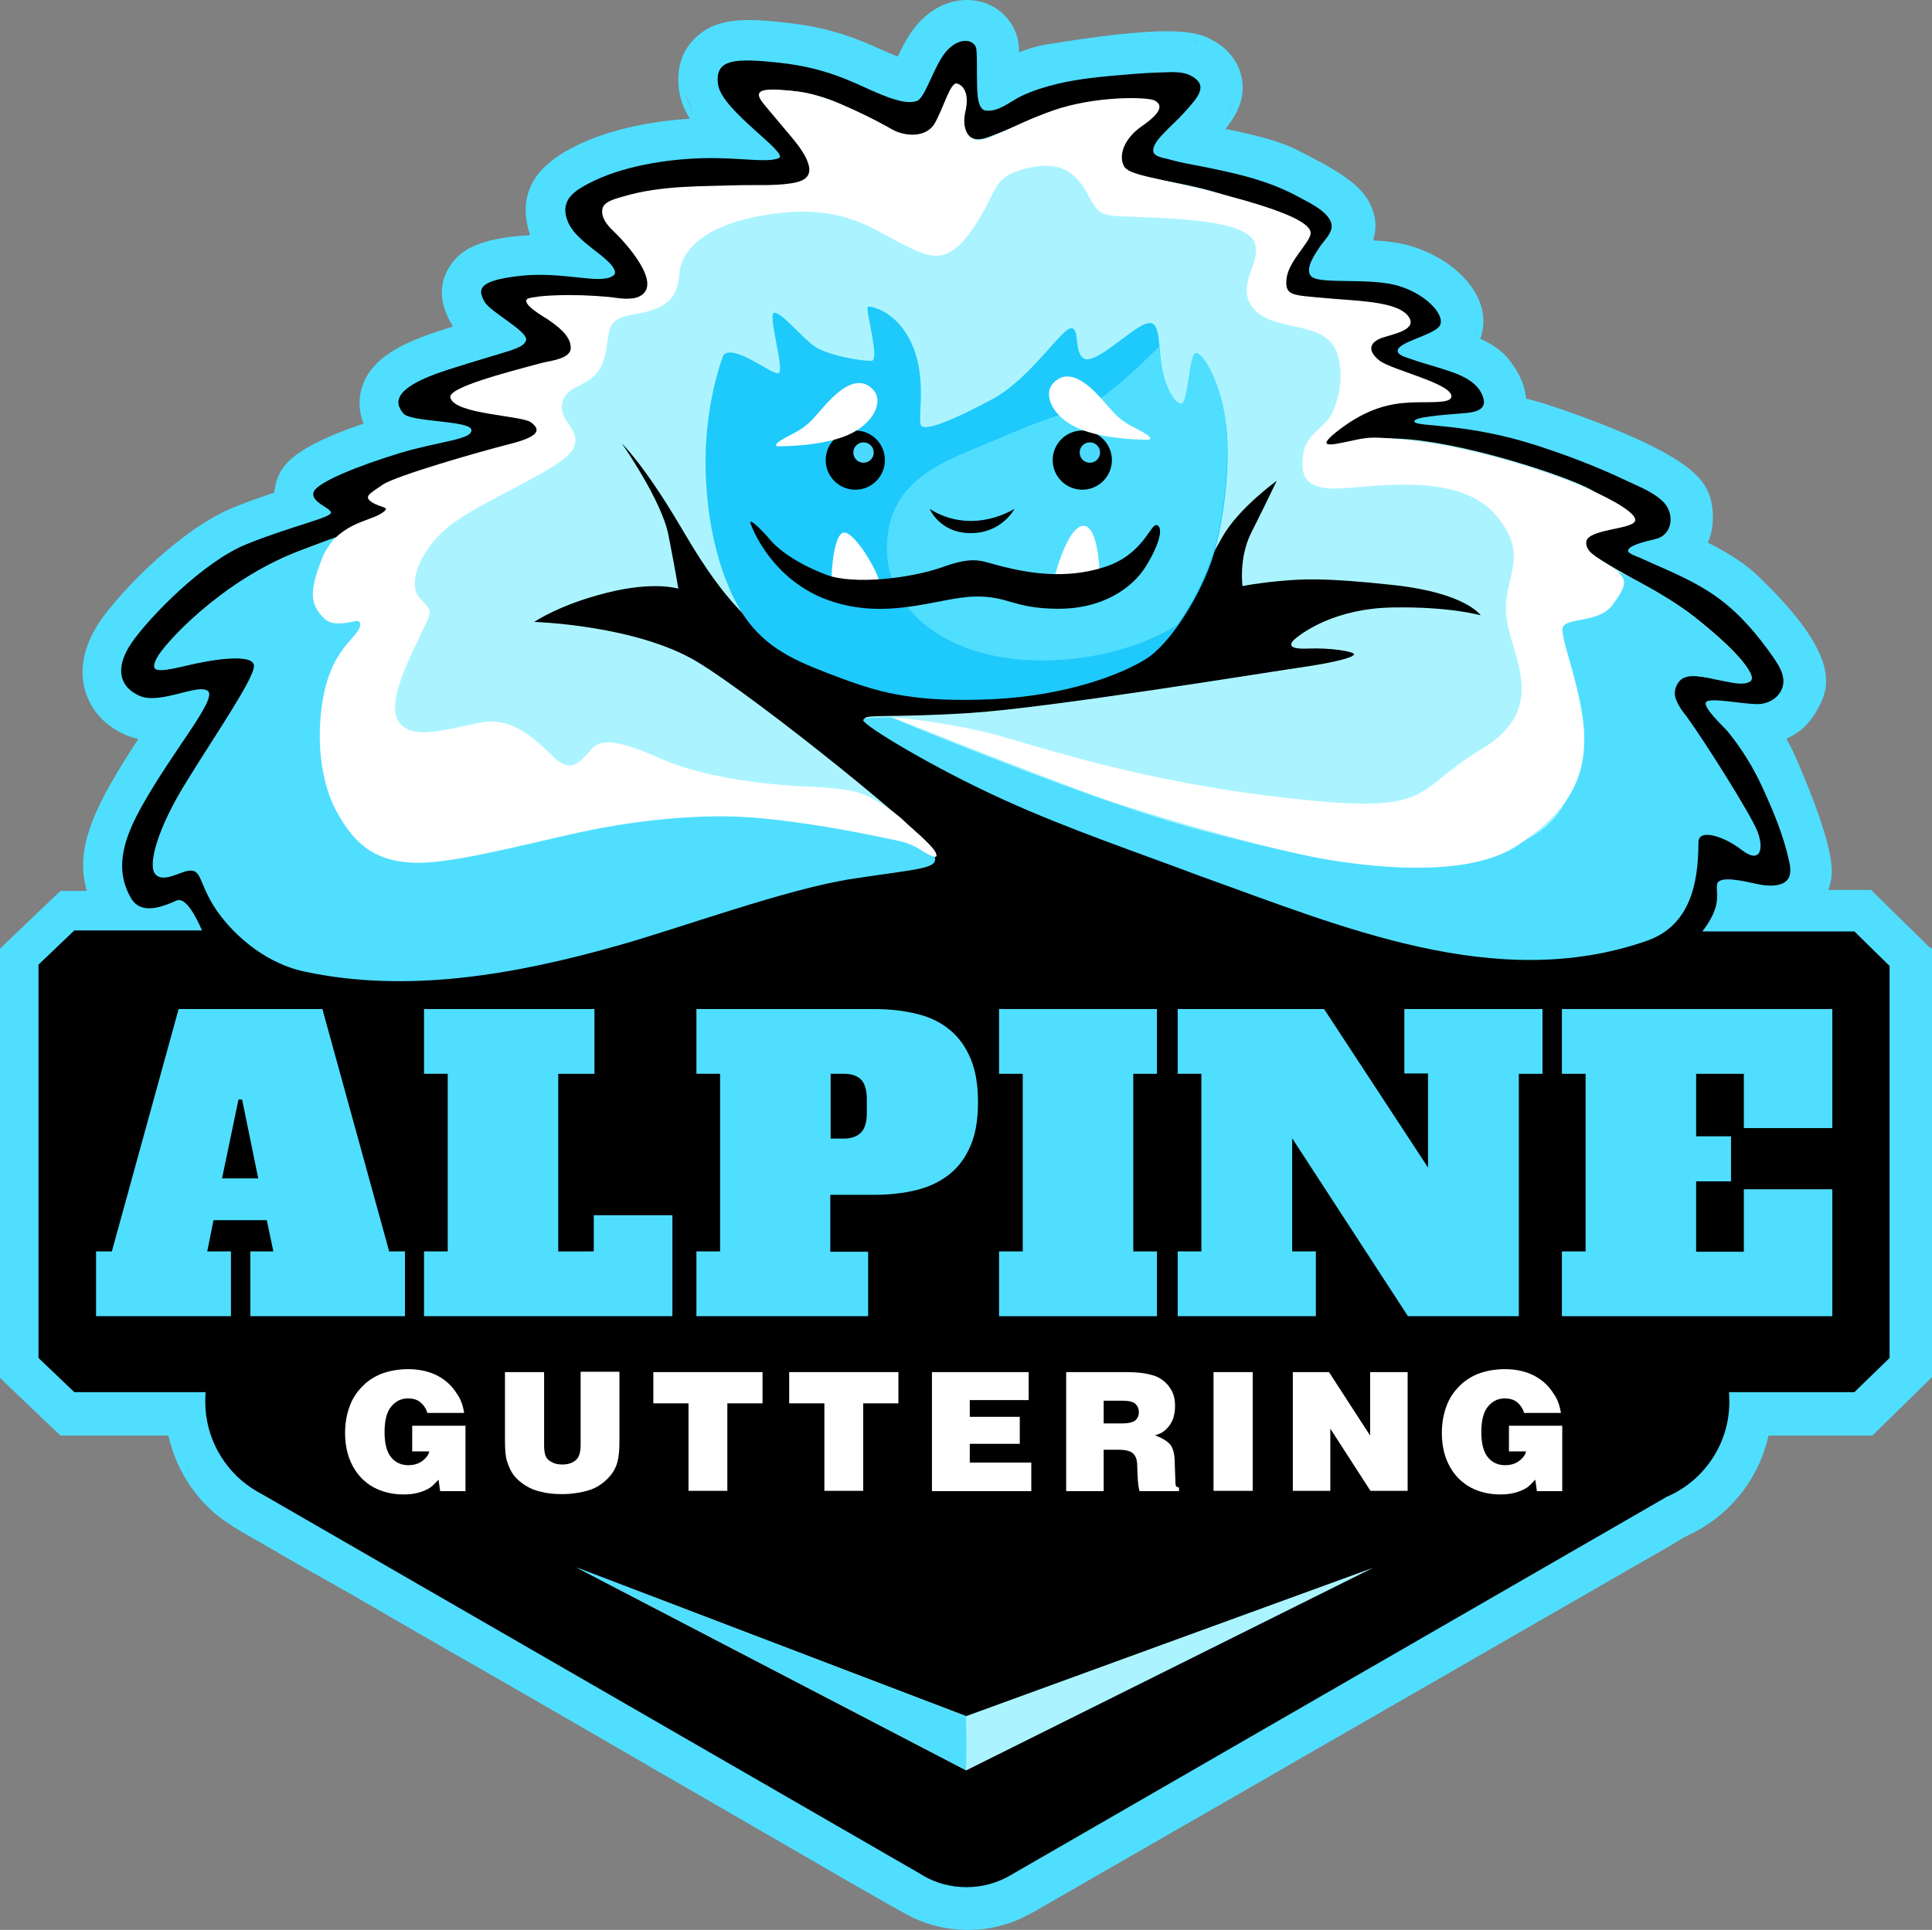 <?xml version="1.0" encoding="UTF-8"?> <svg xmlns="http://www.w3.org/2000/svg" xmlns:xlink="http://www.w3.org/1999/xlink" version="1.1" id="Layer_2" x="0px" y="0px" style="enable-background:new 0 0 787.6 787.6;" xml:space="preserve" viewBox="100.5 100.4 587.3 586.8"><rect x="100.5" y="100.4" width="587.3" height="586.8" fill="#808080" stroke="none"/> <style type="text/css"> .st0{fill:#50DEFF;} .st1{fill:#ABF4FF;} .st2{fill:#1EC9FC;} .st3{fill:none;} .st4{fill:#FFFFFF;} .st5{fill:#4BD9FE;} </style> <g> <path class="st0" d="M686.8,388.2l-0.9-0.9l-15.1-14.8l-0.9-0.9l-0.6-0.6h-0.8h-1.2h-11c0.5-1.5,0.9-3,1-4.7 c0.4-6.1-3.3-18.1-11-35.8c-0.8-1.8-1.7-3.6-2.8-5.5c5.9-2.5,8.7-7,10.7-11.3c2.9-6.3,3.4-16.3-19-37.9c-3.7-3.6-8.6-6.9-15.5-10.4 c1.6-3.8,1.9-8.2,1-12.5c-1.4-6.6-6.7-11.3-19.5-17.6c-8.1-3.9-18.6-8-29.5-11.6c-2.4-0.8-4.8-1.5-7.3-2.1 c-0.4-5.4-3.5-9.6-4.9-11.5c-2-2.7-4.9-4.8-9-6.7c1-2.8,1.2-5.9,0.5-9c-1.9-7.9-9.9-15.3-20.4-18.8c-4.1-1.4-8.5-1.9-12.7-2.1 c0.9-2.7,1-5.7,0.1-8.5c-2.1-7.4-8.9-11.8-23.2-19c-5.7-2.9-13.5-4.7-21.8-6.4c3-3.7,6.2-8.8,5-15.4c-0.7-3.5-2.8-8.4-9.3-11.8 c-2.3-1.2-5.4-2.5-13.5-2.5c-8.3,0-20.5,1.4-36.4,4c-2.7,0.4-5.4,1.2-8.5,2.4c0-0.9-0.1-1.6-0.1-2.2c-0.7-5.9-4.6-10.8-10.3-12.8 c-1.8-0.6-3.6-0.9-5.5-0.9c-5,0-10,2.2-14,6.3c-3.2,3.2-5.2,7.2-7,10.9c-0.6-0.3-1.3-0.5-2-0.8c-0.8-0.3-1.5-0.7-2.3-1l-0.2-0.1 c-6.9-3.1-15.4-6.9-29.5-8.4c-4.3-0.5-7.9-0.8-11.2-0.8c-5.2,0-11.9,0.7-16.8,5.9c-3.9,4-5.4,9.5-4.4,15.9c0.4,2.7,1.5,5.4,3.2,8.2 c-9.4,0.6-24,2.6-36.1,9c-11.6,6.1-15.8,14.3-12.9,24.9c0,0.2,0.1,0.4,0.2,0.6c0.1,0.3,0.1,0.6,0.2,0.9c-1.4,0.1-2.7,0.2-4,0.3 c-10,1.1-17.4,3.3-21.1,10.4c-2.5,4.8-2.2,10.1,0.9,15.7c0.3,0.5,0.5,0.9,0.8,1.4c-1.6,0.5-3.1,1-4.7,1.5 c-13.8,4.5-20.7,9.6-23,17.1c-1.1,3.6-0.9,7.3,0.5,10.9c-21.7,7.4-25,12.8-26.5,17.7c-0.3,1.1-0.5,2.2-0.6,3.3 c-3.4,1.1-7.7,2.6-12.2,4.4c-16.4,6.6-34.5,25.7-40.6,34.4c-6.3,9.2-6.1,16.7-4.7,21.4c1.7,6,6.1,10.8,12.4,13.5 c1.2,0.5,2.5,0.9,3.8,1.2c-2.9,4.3-6,9.2-8.9,14.4c-8.4,15-9.1,23.7-6.8,31.8h-6h-1.2h-0.8l-0.6,0.6l-0.9,0.8l-15.4,14.7l-0.9,0.9 l-0.6,0.6v0.9v1.3v126v1.3v0.9l0.6,0.6l0.9,0.9l15.4,14.7l0.9,0.8l0.6,0.6h0.8h1.2h30.8c1.9,8.4,6.1,16,12.3,22 c3.9,3.8,8.6,6.5,13.2,9.1c0.7,0.4,1.4,0.8,2.1,1.2l5.7,3.3l5.7,3.3L207,585l14.5,8.4l6.2,3.6l11.7,6.7l11.7,6.7l12.3,7.1l12.3,7.1 l24.5,14.2l11.6,6.7l11.6,6.7l10.2,5.9l10.2,5.9l8.1,4.7l8.1,4.7l4.4,2.5l6.3,3.6c0.4,0.2,0.8,0.5,1.3,0.7c0.8,0.5,1.7,0.9,2.5,1.4 c0.3,0.2,0.7,0.4,1.1,0.6c5.8,3.3,12.4,5,19.1,5c3,0,6-0.3,8.9-1c1.5-0.4,3-0.8,4.4-1.3c3.3-1.2,6.1-2.8,9.1-4.5l0.5-0.3l12.3-7.1 l17.4-10l10.6-6.1l10.6-6.1l19.5-11.2l4.1-2.4l24.7-14.2l24.5-14.1l22.9-13.2l20-11.5l15.8-9.1l7.5-4.3l2.7-1.6 c0.4-0.2,0.8-0.5,1.1-0.7c0.7-0.4,1.4-0.8,2-1.1c12.6-5.7,21.8-17,24.8-30.5h29.6h1.2h0.8l0.6-0.6l0.9-0.9l15.1-14.8l0.9-0.9 l0.6-0.6v-0.8v-1.3V390.9v-1.3v-0.8L686.8,388.2z M655,368.2c-0.2,1.2-0.6,2.4-1.1,3.4C654.4,370.5,654.8,369.4,655,368.2z M652.5,312.6c-0.1,0.2-0.2,0.4-0.2,0.5c-1.2,2.6-2.7,5.2-4.9,7.3c-1.8,1.6-4,2.9-7,3.8c0.4,0.6,0.8,1.3,1.2,1.9 c-0.4-0.6-0.8-1.2-1.2-1.9c3-0.8,5.2-2.2,7-3.8c2.3-2.1,3.7-4.7,4.9-7.3C652.3,313,652.4,312.8,652.5,312.6 c0.4-0.9,0.7-1.9,0.9-3.1C653.2,310.6,652.9,311.7,652.5,312.6z M653.4,308.8c0-0.5,0.1-1,0-1.5 C653.5,307.8,653.5,308.3,653.4,308.8z M620.6,268.4c-1.2-0.6-2.4-1.3-3.6-1.9C618.2,267.1,619.4,267.8,620.6,268.4z M618.9,260.4 c0.1-0.5,0.1-1.1,0.1-1.7C619,259.2,619,259.8,618.9,260.4z M563.2,223.6c-0.3-0.1-0.6-0.2-0.9-0.3c0.1-2.3-0.4-4.4-1.2-6.3 c0.8,1.8,1.3,4,1.2,6.3C562.6,223.4,562.9,223.5,563.2,223.6z M560.9,216.6c-0.3-0.7-0.7-1.4-1-2 C560.2,215.2,560.6,215.9,560.9,216.6z M559.5,213.9c-0.4-0.7-0.8-1.3-1.2-1.8C558.6,212.7,559.1,213.3,559.5,213.9z M555.2,208.8 c-0.4-0.4-0.9-0.7-1.4-1C554.3,208.1,554.8,208.5,555.2,208.8z M548.2,203.5c-0.2,0.4-0.3,0.7-0.5,1.1l0,0 C547.9,204.2,548.1,203.9,548.2,203.5c0.6-1.5,1-3.1,1.1-4.7C549.2,200.4,548.9,202,548.2,203.5z M514.8,175.5 C514.8,175.5,514.8,175.5,514.8,175.5L514.8,175.5C514.8,175.5,514.8,175.5,514.8,175.5c0.7-1.1,1.1-2.3,1.4-3.5 C516,173.2,515.5,174.4,514.8,175.5z M516.6,169.5c0-1.3-0.1-2.5-0.5-3.8c-0.2-0.7-0.5-1.4-0.8-2c0.3,0.7,0.6,1.3,0.8,2 C516.4,166.9,516.6,168.2,516.6,169.5z M514.2,161.7c-0.3-0.4-0.6-0.8-0.9-1.2C513.6,160.9,513.9,161.3,514.2,161.7z M508,155.8 c-1-0.7-2.1-1.4-3.3-2.1C505.9,154.5,507,155.2,508,155.8z M476,124.7c0.3,1.8,0.3,3.4,0,5c-0.5,2.7-1.8,5.1-3.3,7.1 c-1,1.5-2.2,2.8-3.2,4l-0.3,0.3h0l0.3-0.3c1-1.2,2.2-2.5,3.2-4c1.5-2.1,2.7-4.4,3.3-7.1C476.3,128.1,476.4,126.5,476,124.7 c-0.5-2.7-2-6.3-6.3-9.2C474,118.4,475.5,122,476,124.7z M464.9,113.1c0.4,0.1,0.8,0.2,1.1,0.4 C465.6,113.3,465.3,113.2,464.9,113.1c-0.4-0.1-0.8-0.2-1.3-0.3C464,112.8,464.5,112.9,464.9,113.1z M461.9,112.4 c-0.6-0.1-1.2-0.2-1.9-0.2c-0.4,0-0.7-0.1-1.1-0.1c0.4,0,0.8,0.1,1.1,0.1C460.7,112.3,461.4,112.3,461.9,112.4z M408.2,117.7 c0-1.2,0-2.1-0.1-2.9C408.2,115.6,408.2,116.5,408.2,117.7z M407.7,112.3c-0.1-0.5-0.3-1.1-0.5-1.6 C407.4,111.2,407.5,111.8,407.7,112.3z M406.6,109.6c-0.2-0.3-0.4-0.7-0.6-1C406.2,108.9,406.4,109.3,406.6,109.6z M405,107.2 c-0.3-0.4-0.6-0.7-1-1C404.3,106.5,404.7,106.9,405,107.2z M373.5,119.9c0.3,0.1,0.5,0.2,0.8,0.3l0,0 C374,120.1,373.7,120,373.5,119.9c-0.8-0.3-1.8-0.7-3-1.2c-0.2-0.1-0.5-0.2-0.7-0.3c0.2,0.1,0.5,0.2,0.7,0.3 C371.6,119.2,372.6,119.6,373.5,119.9z M308.8,127.9c-0.1-0.7-0.2-1.4-0.2-2.1C308.6,126.5,308.6,127.2,308.8,127.9 c0.4,2.4,1.3,4.6,2.5,6.7c0.7,1.3,1.6,2.5,2.5,3.6c-0.9-1.1-1.8-2.3-2.5-3.6C310,132.6,309.1,130.3,308.8,127.9z M263.1,170.5 c0-0.1,0-0.2-0.1-0.3C263.1,170.3,263.1,170.4,263.1,170.5z M263.8,173c0.1,0.3,0.2,0.5,0.3,0.8l0,0 C264,173.5,263.9,173.3,263.8,173z M236.5,189.2c0,1.1,0.1,2.3,0.4,3.5C236.7,191.5,236.5,190.4,236.5,189.2z M211.5,223.1 c0,2.4,0.7,4.8,2,7.1l0,0C212.2,228,211.5,225.6,211.5,223.1z M127.3,305c0,1.5,0.2,2.8,0.5,3.9C127.5,307.7,127.3,306.4,127.3,305 z M129.6,313.6c-0.3-0.6-0.6-1.2-0.9-1.9C129,312.4,129.3,313,129.6,313.6c0.5,0.9,1.1,1.8,1.8,2.6 C130.7,315.3,130.1,314.5,129.6,313.6z M139.3,321.9c-2.9-1.2-5.3-2.9-7.2-5C134,319,136.4,320.7,139.3,321.9c1,0.4,2,0.8,3.1,1 C141.3,322.7,140.3,322.4,139.3,321.9z M118.5,533.7L103.1,519l-0.9-0.9l0.9,0.9L118.5,533.7l0.9,0.8L118.5,533.7z M159.9,551 c-0.6-0.9-1.2-1.8-1.7-2.7c-0.5-0.9-1.1-1.9-1.5-2.9c0.5,1,1,1.9,1.5,2.9C158.7,549.2,159.2,550.1,159.9,551c0.9,1.3,1.9,2.6,3,3.8 C161.8,553.6,160.8,552.3,159.9,551z M180,567.1c-0.6-0.4-1.3-0.7-1.9-1.1c-1.3-0.7-2.6-1.5-3.9-2.2c1.3,0.8,2.6,1.5,3.9,2.2 C178.7,566.4,179.4,566.8,180,567.1c3.8,2.2,7.6,4.4,11.3,6.5C187.6,571.5,183.8,569.3,180,567.1z M376.3,680.4 c-0.4-0.2-0.7-0.4-1-0.6c-1.2-0.7-2.5-1.5-3.8-2.2c1.3,0.7,2.5,1.4,3.8,2.2C375.6,680,375.9,680.2,376.3,680.4 c2.8,1.5,5.7,2.7,8.7,3.5c1.4,0.4,2.8,0.6,4.3,0.8c-1.4-0.2-2.9-0.5-4.3-0.8C382,683.1,379,681.9,376.3,680.4z M608.7,567.2 c-3.4,2-6.8,3.9-10.2,5.9c-5.3,3-10.5,6.1-15.8,9.1c-6.7,3.8-13.3,7.7-20,11.5c-7.6,4.4-15.3,8.8-22.9,13.2 c-8.2,4.7-16.3,9.4-24.5,14.1c-8.2,4.7-16.5,9.5-24.7,14.2c-7.9,4.5-15.7,9.1-23.6,13.6c-7,4.1-14.1,8.1-21.1,12.2 c-5.8,3.3-11.6,6.7-17.4,10c-4.1,2.4-8.2,4.7-12.3,7.1c-0.8,0.4-1.5,0.9-2.3,1.3c-2.3,1.3-4.5,2.5-7,3.4c-1.4,0.5-2.8,0.9-4.2,1.2 c-2.8,0.6-5.6,1-8.4,1l0,0c2.8,0,5.7-0.3,8.4-1c1.4-0.3,2.8-0.7,4.2-1.2c2.5-0.9,4.8-2.1,7-3.4c0.8-0.4,1.5-0.9,2.3-1.3 c4.1-2.4,8.2-4.7,12.3-7.1c5.8-3.3,11.6-6.7,17.4-10c7-4.1,14.1-8.1,21.1-12.2c7.9-4.5,15.7-9.1,23.6-13.6 c8.2-4.7,16.5-9.5,24.7-14.2c8.2-4.7,16.3-9.4,24.5-14.1c7.6-4.4,15.3-8.8,22.9-13.2c6.7-3.8,13.3-7.7,20-11.5 c5.3-3,10.5-6.1,15.8-9.1C601.9,571.1,605.3,569.2,608.7,567.2c0.4-0.2,0.8-0.5,1.1-0.7C609.4,566.7,609.1,567,608.7,567.2z M684.5,518.9l-15.1,14.8L684.5,518.9l0.9-0.9L684.5,518.9z"></path> <path d="M664.2,383.6H618c0.2-0.3,0.4-0.6,0.6-0.8c5.6-7.7,3.3-11,3.9-13.6c0.6-2.7,8-0.9,12.2,0c4.2,0.9,9.7,0.9,10-3.6 c0.1-1.2-0.1-2.5-0.4-3.6c-1.7-7.8-4.8-15.1-8.1-22.3c-2.8-6.1-6.3-11.7-10.5-16.9c-0.9-1.1-8-7.6-6.5-9c1.5-1.5,13.3,1.2,16.9,0.6 c2.3-0.4,4.4-1.6,5.6-3.6c2.3-3.9-0.1-7.6-2.4-10.9c-4.4-6.3-9.8-12.7-16-17.3c-4.9-3.7-10.6-6.5-16.2-9c-2.7-1.2-5.5-2.4-8.3-3.7 c-0.5-0.2-3.4-1.2-3.4-2c0-1.5,4.4-2.7,8.3-3.6c5.3-1.2,5.9-7.6,2.6-11.1c-3.1-3.2-7.5-4.8-11.5-6.7c-8.8-4.2-18-7.7-27.3-10.7 c-21-6.8-36.1-5.6-37-7.1c-0.9-1.5,8.3-2.1,15.4-2.7c2.5-0.2,6.4-0.8,5.6-4.2c-1.4-6-8.6-8-13.7-9.6c-2.8-0.9-5.6-1.6-8.3-2.6 c-1-0.4-3.8-1-4.1-2.3c-0.6-2.7,9.8-4.7,12.4-7.4c2.7-2.7-2.7-9.5-11.6-12.4c-8.9-3-25.2-0.3-27.3-3.3c-1.7-2.4,1.5-6.7,2.7-8.6 c1.1-1.7,2.8-3.2,3.5-5.2c1.6-4.7-6.7-8.4-9.8-10.1c-9.5-5.2-19.5-7.3-30-9.4c-3.2-0.6-6.5-1.2-9.6-2.1c-1.1-0.3-4-0.7-4.5-2 c-1.2-3,5.6-8,9.5-12.4c3.9-4.4,7.4-8,1.8-11c-2.5-1.3-5.6-1.1-8.4-1c-3.5,0.1-6.9,0.3-10.4,0.6c-7.2,0.6-14.7,1.2-21.8,2.9 c-3.7,0.9-7.3,2-10.7,3.6c-3.3,1.5-7.2,5.1-11.1,4.5c-2.9-0.4-2.5-7.2-2.6-9.3c-0.1-3.1,0.1-6.2-0.2-9.3c-0.3-2.7-4.4-4.1-8.6,0 c-4.1,4.1-6.8,14.8-9.5,15.7s-6.5,0-13.3-3c-6.8-3-14.5-7.1-28.3-8.6c-13.8-1.5-20-1.2-18.8,6.7c1.2,7.9,21.9,20.9,18.4,22.3 c-3.6,1.5-12.1-0.3-23.1,0c-11,0.3-24.6,2.4-34.7,7.7c-4,2.1-7.9,4.6-6.9,9.6c1,4.8,5,7.7,8.6,10.6c1.1,0.9,8.6,6.1,5.7,7.9 c-4.1,2.7-15.1-1.5-28.4,0c-13.3,1.5-12.4,4.4-10.7,7.7s13.6,9.2,12.7,11.9c-0.9,2.7-5.3,3-23.7,8.9c-18.4,5.9-15.7,10.7-13.6,13.3 c2.1,2.7,20.4,2.1,20.7,5c0.3,3-9.2,3.3-21.9,7.1c-12.7,3.9-25.2,8.9-26.1,11.9c-0.9,3,5.3,4.7,5.3,6.2c0,1.5-12.1,4.1-25.5,9.5 c-13.3,5.3-29.6,22.2-35,29.9c-5.3,7.7-3.9,13.6,2.4,16.3c6.2,2.7,17.8-3.9,20.7-1.5s-10.4,17.8-19.9,34.7 c-5,8.9-9.1,18.8-3.4,28.4c0.3,0.5,0.7,1,1.1,1.4c3.4,3.2,9.1,0.8,12.7-0.8c2.7-1.1,5.8,4.7,7.7,9.1h-38.8l-10.9,10.4v119.6 l10.9,10.4H163c-0.1,1-0.1,1.9-0.1,2.9c0,10.9,5.6,20.6,14,26.2l0,0c1.1,0.7,2.2,1.4,3.4,2l200.2,115.5c0.3,0.2,0.5,0.3,0.8,0.5 c3.8,2.2,8.3,3.4,13,3.4c4.7,0,9.1-1.2,13-3.4l199.9-115.3c11.2-4.8,19-16,19-28.9c0-1-0.1-2-0.1-2.9h38.1l10.7-10.4V394.1 L664.2,383.6z"></path> <path class="st1" d="M183.7,392c-6.8-3.6-12.9-9-17-15.2c-5-7.4-4.4-11.9-7.7-11.9s-8,3.9-10.7,1.2c-2.7-2.7,0.6-14.2,9.5-28.4 c8.9-14.2,20.4-31.1,20.4-35c0-3.9-12.4-2.1-21,0c-8.6,2.1-10.7,2-8.6-2.3c2.1-4.2,19.6-23.5,42.7-32.4s28.1-9.5,29-11.3 c0.9-1.8-5.3-2.1-7.4-4.4c-2.1-2.4,36.7-15.7,45-17.2c8.3-1.5,8.3-5.3,1.2-7.7c-7.1-2.4-21.3-3.3-21.3-6.2s36.7-11,38.8-14.5 c2.1-3.6-16-12.7-16-14.8c0-2.1,30.8,0.6,35.6-1.2c4.7-1.8,0-11.3-4.7-16.3c-4.7-5-8.3-8-7.4-9.8c0.9-1.8,4.4-4.4,20.4-6.5 c16-2.1,39.4-0.6,42.7-2.1c3.3-1.5-1.8-9.5-7.1-15.7c-5.3-6.2-10.4-10.7-7.1-11.9c3.3-1.2,14.8-0.9,25.8,5c11,5.9,15.4,8.6,21,8.6 c5.6,0,9.2-14.8,11.3-15.7c2.1-0.9,2.4,3,2.4,9.2c0,6.2,2.1,8.6,7.7,6.5c5.6-2.1,19.6-8.6,36.1-10.4c16.6-1.8,17.5,0.3,13.6,3.6 c-3.9,3.3-13.6,12.1-10.1,15.7c3.6,3.6,14.8,3.9,28.4,7.7c13.6,3.9,29.3,11,27.9,13.9s-9.8,12.7-6.8,16.3c3,3.6,8,2.1,18.1,3.3 c10.1,1.2,20.1,4.7,20.1,7.1c0,2.4-13,3.6-13,6.2s6.8,7.1,13,9.8c6.2,2.7,13.3,5,12.4,5.9c-0.9,0.9-19.6,0.6-26.7,4.7 c-7.1,4.1-15.7,11.9-13.6,12.1c2.1,0.3,8.9-5.6,28.4-3.9c19.6,1.8,47.7,11.3,54.8,15.1c7.1,3.9,13.9,7.9,12.4,9.9 c-1.5,2-16,1.7-14.8,6.4c1.2,4.7,22.8,13.6,34.1,22.5s19.6,17.5,16.3,19.3c-3.3,1.8-19.6-3.6-21.6-0.3c-2.1,3.3-2.1,5.3,3,12.1 s18.7,29,20.7,34.4c2.1,5.3,2.1,8.3-3.6,5c-5.6-3.3-13.9-8-13.9-3.6c0,12.6-1.6,26.7-15,31.3c-45.7,15.9-92.8-4.4-135.6-19.7 c-20-7.5-40.1-14.3-59.5-23.1c-21.6-9.8-43-22.8-43-24.3s8.1-0.3,31.9-1.8c23.8-1.5,90.5-12.4,100.9-13.9s15.7-3,16-3.9 c0.3-0.9-7.4-2.1-13.9-1.8c-6.5,0.3-5.9-1.5-3.6-3.3s11.9-8.9,29.3-9.2c17.5-0.3,26.7,2.4,26.7,2.4s-4.4-6.8-26.4-9.2 c-21.9-2.4-28.4-1.8-35-1.2s-11,1.5-11,1.5s-1.2-8.6,2.7-16.3c3.9-7.7,7.7-15.7,7.7-15.7s-11.6,8.3-16.6,17.2 c-5,8.9-16,29.3-26.1,36.1s-32.9,13-52.4,12.7c-18.9-0.3-37.7-5.8-54-15.3c-14.7-8.5-23.8-22.6-32.2-36.9 c-11-18.7-17.8-25.2-17.8-25.2s12.1,17.2,14.2,27.9c2.1,10.7,3,16.3,3,16.3s-7.1-2.4-21.6,1.2c-14.5,3.6-22.2,8.9-22.2,8.9 s30.8,0.9,49.5,12.1c18.7,11.3,73.2,55.4,72.6,58.4c-0.6,3-5,3.6-24.9,6.8c-19.9,3.3-52.7,15.1-71.7,20.4 c-30.5,8.6-63.5,14.6-95,7.8C190.1,394.9,186.8,393.7,183.7,392z"></path> <path class="st2" d="M320.4,208.4c0,0-5.9,14.6-5.4,35c0.5,20.3,6.1,37.1,13,46.1s15.8,12.5,28.4,17.2c12.5,4.7,23.4,7.3,45.9,6.3 c22.4-1.1,39-7.5,46.5-12.2c7.6-4.7,17-19.9,20.6-31.7c3.5-11.8,5.4-29.3,3.6-41.1c-1.7-11.8-7.2-20.6-9.1-19.6s-2.1,15.4-4.3,15.3 s-5.7-6.4-6.4-15.3c-0.7-8.9-1.2-11.3-5.8-8.9c-4.6,2.4-14.3,11.8-17.4,9.9c-3.2-1.9-1.1-9.2-3.9-9.2c-2.8,0-12.5,15.4-23.8,21.5 s-20.6,10-21.8,8.1c-1.2-2,1.9-13.8-2.6-24.3c-4.5-10.5-12.3-11.9-13.5-11.9s3.7,16.3,1.1,16.5c-2.6,0.2-13.7-1.6-17.7-4.6 s-9.6-10-11.9-10c-2.3,0,3.4,18,1.2,18.4C335,214.3,323.5,204.8,320.4,208.4z"></path> <path class="st3" d="M219.9,256.9c-0.7,1.4-4,2.1-16.5,6.6c-3.5,4.5-8.8,12.8-6.3,20.1c3.6,10.7,12.1,4.4,13.9,5.6 c1.8,1.2-11.9,15.4-13,32.3s5.3,33.2,19.3,39.1c13.9,5.9,48.9-5.6,76.1-10.7c27.3-5,76.1,3.6,83.3,5.9c3.1,1,5.8,2.8,7.9,4.5 c-1.8-4.7-54.3-47.1-72.5-58.1c-18.7-11.3-49.5-12.1-49.5-12.1s7.7-5.3,22.2-8.9c14.5-3.6,21.6-1.2,21.6-1.2s-0.9-5.6-3-16.3 c-2.1-10.7-14.2-27.9-14.2-27.9s6.8,6.5,17.8,25.2c8.4,14.3,17.5,28.4,32.2,36.9c16.3,9.4,35.1,15,54,15.3 c19.6,0.3,42.4-5.9,52.4-12.7s21-27.3,26.1-36.1c5-8.9,16.6-17.2,16.6-17.2s-3.9,8-7.7,15.7c-3.9,7.7-2.7,16.3-2.7,16.3 s4.4-0.9,11-1.5c6.5-0.6,13-1.2,35,1.2s26.4,9.2,26.4,9.2s-9.2-2.7-26.7-2.4c-17.5,0.3-27,7.4-29.3,9.2s-3,3.6,3.6,3.3 c6.5-0.3,14.2,0.9,13.9,1.8c-0.3,0.9-5.6,2.4-16,3.9c-10.4,1.5-77,12.4-100.9,13.9c-10.9,0.7-18.5,0.8-23.5,0.9 c14.9,6.2,66.2,27.2,96.8,35c36.1,9.2,70.2,17.8,98.1,1.2s5.6-61.9,8-64.9c2.4-3,14.5-0.9,17.5-7.4c1.5-3.2,0.9-6.2,0-8.4 c-5.8-4.3-8.7-5.7-9.2-7.7c-1.2-4.7,11.9-5,13.4-7s-5.3-6-12.4-9.9c-7.1-3.9-35.3-13.3-54.8-15.1c-19.6-1.8-26.4,4.1-28.4,3.9 c-2.1-0.3,6.5-8,13.6-12.1c7.1-4.1,25.8-3.9,26.7-4.7c0.9-0.9-6.2-3.3-12.4-5.9c-6.2-2.7-13-7.1-13-9.8c0-2.7,13-3.9,13-6.2 s-10.1-5.9-20.1-7.1s-15.1,0.3-18.1-3.3c-3-3.6,5.3-13.3,6.8-16.3c1.5-3-14.2-10.1-27.9-13.9c-13.6-3.9-24.9-4.1-28.4-7.7 s6.2-12.4,10.1-15.7c3.9-3.3,3-5.3-13.6-3.6s-30.5,8.3-36.1,10.4c-5.6,2.1-7.7-0.3-7.7-6.5s-0.3-10.1-2.4-9.2 c-2.1,0.9-5.6,15.7-11.3,15.7s-10.1-2.7-21-8.6c-11-5.9-22.5-6.2-25.8-5s1.8,5.6,7.1,11.9c5.3,6.2,10.4,14.2,7.1,15.7 c-3.3,1.5-26.7,0-42.7,2.1c-16,2.1-19.6,4.7-20.4,6.5c-0.9,1.8,2.7,4.7,7.4,9.8c4.7,5,9.5,14.5,4.7,16.3 c-4.7,1.8-35.6-0.9-35.6,1.2c0,2.1,18.1,11.3,16,14.8c-2.1,3.6-38.8,11.6-38.8,14.5s14.2,3.9,21.3,6.2c7.1,2.4,7.1,6.2-1.2,7.7 c-8.3,1.5-47.1,14.8-45,17.2S220.8,255.1,219.9,256.9z"></path> <path class="st0" d="M293.4,349.9c-27.3,5-62.2,16.6-76.1,10.7c-13.9-5.9-20.4-22.2-19.3-39.1s14.8-31.1,13-32.3 c-1.8-1.2-10.4,5-13.9-5.6c-2.4-7.3,2.8-15.6,6.3-20.1c-3.4,1.2-7.6,2.8-12.6,4.7c-23.1,8.9-40.6,28.1-42.7,32.4 c-2.1,4.2,0,4.3,8.6,2.3c8.6-2.1,21-3.9,21,0c0,3.9-11.6,20.7-20.4,35c-8.9,14.2-12.1,25.8-9.5,28.4c2.7,2.7,7.4-1.2,10.7-1.2 c3.3,0,2.7,4.4,7.7,11.9c4.2,6.1,10.2,11.6,17,15.2c3.1,1.6,6.4,2.9,9.8,3.6c31.5,6.8,64.5,0.8,95-7.8c19-5.3,51.8-17.4,71.7-20.4 c20.3-3.1,26.2-3,24.9-6.8c0-0.1,0-0.2-0.1-0.3c-2.1-1.7-4.8-3.4-7.9-4.5C369.5,353.5,320.6,344.9,293.4,349.9z"></path> <path class="st0" d="M591.7,282.4c-3,6.5-15.1,4.4-17.5,7.4c-2.4,3,19.9,48.3-8,64.9s-61.9,8-98.1-1.2c-30.6-7.8-81.9-28.8-96.8-35 c-6,0.1-8.4,0.1-8.4,0.9c0,1.5,21.3,14.5,43,24.3c19.4,8.8,39.6,15.6,59.5,23.1c42.8,15.3,89.9,35.6,135.6,19.7 c13.3-4.6,15.8-17.5,15.8-30c0-4.4,8-1.7,13.1,2.3c5.8,4.5,6.9-0.4,4.8-5.7c-2.1-5.3-16.4-27.9-21.4-34.7c-1.4-1.8-3.1-4-3.6-6.3 c-0.4-1.9,0.6-4.4,2.3-5.4c2.9-1.7,8.5,0.1,11.5,0.6c2.4,0.4,6.6,1.7,8.9,0.4c3.3-1.8-6.4-11.4-17.6-20.3 c-6.4-5-16.1-10.4-23.1-13.5C592.6,276.2,593.2,279.2,591.7,282.4z"></path> <path class="st4" d="M368,344.6c-2.7-1.8-5.7-3.2-8.9-3.8c-4.1-0.7-8.2-1-12.4-1.2c-21.3-0.9-36.4-4.6-45.3-8.5 c-8.9-3.9-17.5-7.2-21-3c-3.6,4.1-6.2,7.3-11,3c-4.7-4.2-12.1-13.1-22.8-11c-10.7,2.1-21,5.6-24.9-0.3c-3.9-5.9,3.6-19.8,6.8-26.7 s3.9-6.5-0.3-10.7c-4.1-4.1-0.3-15.6,10.7-23.4c11-7.8,33.2-16.4,35.9-22.3c2.7-5.9-5-8.3-3.3-14.2c1.8-5.9,9.8-4.1,12.4-12.4 c2.7-8.3-0.6-12.5,9.2-14.1c9.8-1.6,13.3-4.6,13.9-12.3s8.4-15.7,29.4-18.4c21-2.7,30.2,5.3,38.2,9.2s13.5,7.4,21.7-4.7 s5.2-15.7,17.1-18.4c11.9-2.7,15.7,4.1,18.7,9.8c3,5.6,4.7,4.7,17.6,5.3c12.9,0.6,29.8,1.5,32.2,7.7c2.4,6.2-6.5,13.3,0,20.4 c6.5,7.1,21.9,2.8,25.2,13.6c1.7,5.5,0.9,11.8-1.3,17.1c-2.1,5.2-8.2,6.8-9.1,12.9c-0.9,6.2-0.2,11.3,11.3,10.7 c11.5-0.6,36.1-4.8,47.1,8c11,12.8,2.1,18.7,3.3,30.8c1.2,12.1,13.6,27.9-7.7,40.6c-21.3,12.7-13.3,19.9-58.4,14.8 c-45-5-74.7-15.4-89.2-19.3c-14.5-3.9-31.6-5.4-31.6-5.4s55.8,22.2,68.3,26.2c12.5,4,48.9,15,67,17.6c18.1,2.7,42.1,4.1,55.4-5 s19.9-18.1,19.9-32s-7.7-31.1-6.5-34.1c1.2-3,11-1.2,15.1-6.8s4.7-7.5,1.2-10.4c-3.6-3-9.5-4.9-9.2-8.7c0.3-3.9,13.7-3.8,14.8-6.3 c1.2-2.5-9.2-8.2-22.1-13s-29.7-9.5-44-11.3c-14.5-1.8-15.2-1.2-20.9,0c-5.6,1.2-10.7,2.3-2.4-3.9s15-7.6,20.9-7.9 s12.3,0.4,12.7-1.7c0.7-4-18.3-8.2-21.9-11.1c-4-3.2-2.6-5.6,0.6-6.8c3.3-1.2,11.7-2.5,8-6.9s-16-4.4-25.5-5.3 c-9.5-0.9-11.9-0.6-11.3-5.9s6.9-10.7,7.3-13.6c0.4-3-6.7-6.8-27.2-12.1c-20.4-5.3-28.1-5.6-29.6-8.6s-0.2-8.1,5.6-12.1 c6.5-4.5,5.9-6.5,3.9-7.7c-2.1-1.2-18.2-1.5-31,3s-20.8,10.1-23.5,9c-2.7-1-4.3-3.5-3.1-8.8c1.2-5.3-0.6-7.9-2.6-8.4s-4,7.2-6.7,12 c-2.7,4.8-9.5,4-13.1,1.9c-3.6-2.1-18.6-10.2-28.1-11.4c-9.5-1.2-13.3-0.9-12.1,1.8c0.6,1.3,1.7,2.4,2.5,3.4 c1.6,1.9,3.1,3.7,4.7,5.6c2.7,3.3,6.5,7.2,7.7,11.4c1.1,4.1-2.1,5.2-5.7,5.7c-4.9,0.7-10,0.4-14.9,0.5c-11.8,0.4-24.1,0-35.6,3.4 c-1.9,0.6-6.1,1.4-6.5,3.9c-0.4,2.6,1.5,4.9,3.3,6.6c3.2,3,15.7,16.4,7.8,20c-2.6,1.2-6.3,0.4-9,0.1c-5.4-0.5-10.9-0.7-16.3-0.5 c-2.2,0.1-4.5,0.2-6.7,0.6c-0.6,0.1-1.5,0.2-1.9,0.5c-1.9,1.5,5.1,5.5,6.2,6.2c2.8,2,7,4.8,7,8.7c0,3.3-6.2,3.9-8.6,4.5 c-11.6,3.1-28.5,7.5-28,10.5c0.9,5.2,21.7,5.5,24.5,7.6c2.8,2.1,3.1,4.2-6.4,6.6c-9.5,2.4-34.8,9.7-38.7,12.4 c-3.9,2.7-6,3.6-3.1,5.4s6.2,1.2,2.4,3.5s-13.5,3.1-17.7,13.5c-4.1,10.4-3.5,14.1,0.6,18.2c4.1,4,11-1.3,11,1.9 c0,3.3-6.9,6.1-10.2,17.7c-3.3,11.6-3,28.1,3,39.1c5.9,11,12.6,15.1,23.2,15.6c10.7,0.6,31.6-5,48.8-8.8 c17.2-3.9,39.1-6.5,57.2-4.7c13.4,1.3,26.7,3.7,39.9,6.5c3.1,0.6,5.6,1.3,8.3,3c0.4,0.3,5.1,3.3,5,1.8c-0.3-2.5-7.3-7.9-9.8-10.4 c-1.7-1.7-3.7-3-5.6-4.4C369.1,345.3,368.6,344.9,368,344.6z"></path> <g> <g> <path class="st0" d="M176.4,480.9h7.2l-2-9.5h-16.2l-1.9,9.5h7.2v19.7h-41v-19.7h4.8l20.3-73.7h43.7l20.3,73.7h4.8v19.7h-47 V480.9z M168,458.7h11l-4.9-24H173L168,458.7z"></path> <path class="st0" d="M229.4,407.2h51.8v19.7h-11v54H281v-11h23.9v30.7h-75.5v-19.7h7.2v-54h-7.2V407.2z"></path> <path class="st0" d="M364.5,500.6h-52.3v-19.7h7.2v-54h-7.2v-19.7H366c4.9,0,9.3,0.5,13.3,1.5c4,1,7.3,2.6,10,4.9 c2.7,2.2,4.8,5.2,6.3,8.8c1.5,3.6,2.2,8,2.2,13.1c0,5.2-0.7,9.6-2.2,13.1c-1.5,3.6-3.6,6.5-6.3,8.7c-2.7,2.2-6.1,3.9-10,4.9 c-4,1-8.4,1.5-13.3,1.5h-13.1v17.3h11.5V500.6z M357,446.6c2.2,0,4-0.6,5.2-1.8c1.2-1.2,1.8-3.2,1.8-5.9v-4.3 c0-2.7-0.6-4.7-1.7-5.9c-1.2-1.2-2.9-1.8-5.2-1.8h-4.1v19.7H357z"></path> <path class="st0" d="M404.2,407.2h48v19.7H445v54h7.2v19.7h-48v-19.7h7.2v-54h-7.2V407.2z"></path> <path class="st0" d="M527.4,407.2h42v19.7h-7.2v73.7h-33.7l-35.2-54.1v34.4h7.2v19.7h-42v-19.7h7.2v-54h-7.2v-19.7h44.5 l31.6,48.2v-28.6h-7.2V407.2z"></path> <path class="st0" d="M630.6,426.9h-14.5v19h10.6v13.7h-10.6v21.4h14.5v-19h26.9v38.6h-82.2v-19.7h7.2v-54h-7.2v-19.7h82.2v36.2 h-26.9V426.9z"></path> </g> </g> <g> <path class="st4" d="M241.6,530h-11.2c-0.4-1.4-1.2-2.5-2.2-3.3c-1-0.8-2.3-1.1-3.7-1.1c-2,0-3.7,0.8-5.1,2.5s-2,4.3-2,7.8 c0,3.5,0.7,6,2,7.6c1.3,1.6,3.1,2.4,5.2,2.4c1.7,0,3.1-0.4,4.3-1.3s1.9-1.9,2.1-2.9h-5.2v-7.8h16.2v19.9h-7.7l-0.5-3.5 c-1,1.1-1.8,1.9-2.5,2.4c-0.9,0.6-2,1.1-3.4,1.5c-1.4,0.4-2.9,0.6-4.7,0.6c-3.3,0-6.3-0.7-9-2.1c-2.6-1.4-4.8-3.5-6.4-6.4 s-2.4-6.3-2.4-10.2c0-3,0.5-5.8,1.5-8.4c0.8-2.1,2-4,3.7-5.7c1.6-1.7,3.5-2.9,5.6-3.8c2.6-1,5.4-1.5,8.4-1.5c3.4,0,6.4,0.7,8.9,2 c2.5,1.3,4.5,3.2,5.9,5.5C240.5,525.7,241.2,527.6,241.6,530z"></path> <path class="st4" d="M254.1,517.6h11.8v22.3c0,1.5,0.2,2.6,0.5,3.3c0.4,0.8,1,1.4,1.9,1.8c0.9,0.5,2,0.7,3.2,0.7 c1.7,0,3.1-0.5,4.1-1.4c1-0.9,1.4-2.4,1.4-4.5v-22.3h11.8v21.1c0,2.7-0.2,4.8-0.6,6.3c-0.4,1.5-1.1,2.9-2.1,4.1 c-1,1.2-2.1,2.2-3.5,3.1c-1.4,0.9-3,1.5-4.9,1.9c-1.9,0.4-3.9,0.7-6.1,0.7c-2.6,0-4.8-0.2-6.6-0.7c-1.9-0.4-3.5-1.1-4.9-2 c-1.4-0.9-2.5-1.9-3.4-3c-0.9-1.2-1.6-2.7-2.2-4.7c-0.3-1.2-0.5-3.2-0.5-5.8V517.6z"></path> <path class="st4" d="M299.1,517.6h33.2v9.5h-10.7v26.6h-11.8v-26.6h-10.7V517.6z"></path> <path class="st4" d="M340.4,517.6h33.2v9.5h-10.7v26.6h-11.8v-26.6h-10.7V517.6z"></path> <path class="st4" d="M383.8,553.7v-36.1h29.4v8.5h-17.9v5.1h15.2v8.2h-15.2v5.7h18.7v8.7H383.8z"></path> <path class="st4" d="M424.6,553.7v-36.1h17.7c2.5,0,4.5,0.1,6.2,0.4s3.1,0.7,4.1,1.2c1.1,0.6,2,1.3,2.8,2.2 c0.8,0.9,1.3,1.8,1.7,2.8c0.4,1,0.6,2.2,0.6,3.7c0,1.8-0.3,3.3-0.9,4.6c-0.6,1.2-1.4,2.2-2.4,3c-0.7,0.6-1.7,1-2.8,1.3 c2.3,0.9,3.9,1.9,4.7,2.9c0.8,1.1,1.3,2.9,1.3,5.4l0.2,5.7c0,0.8,0.1,1.3,0.2,1.5c0.2,0.2,0.5,0.3,0.9,0.4v1.1h-12 c-0.3-1-0.5-2.6-0.6-5l-0.1-2.7c0-1.2-0.2-2.2-0.6-2.9c-0.4-0.7-0.9-1.2-1.7-1.5s-1.9-0.5-3.4-0.5H436v12.6H424.6z M436,533.2h5.7 c1.8,0,3.1-0.3,3.9-0.9c0.7-0.6,1.1-1.5,1.1-2.5c0-1.1-0.4-1.9-1.1-2.6c-0.7-0.6-2-0.9-3.8-0.9H436V533.2z"></path> <path class="st4" d="M469.4,553.7v-36.1h11.9v36.1H469.4z"></path> <path class="st4" d="M493.5,553.7v-36.1h11l12.5,19.3v-19.3h11.4v36.1h-11.3l-12.2-18.9v18.9H493.5z"></path> <path class="st4" d="M575,530h-11.2c-0.4-1.4-1.2-2.5-2.2-3.3c-1-0.8-2.3-1.1-3.7-1.1c-2,0-3.7,0.8-5.1,2.5s-2,4.3-2,7.8 c0,3.5,0.7,6,2,7.6c1.3,1.6,3.1,2.4,5.2,2.4c1.7,0,3.1-0.4,4.3-1.3s1.9-1.9,2.1-2.9h-5.2v-7.8h16.2v19.9h-7.7l-0.5-3.5 c-1,1.1-1.8,1.9-2.5,2.4c-0.9,0.6-2,1.1-3.4,1.5s-2.9,0.6-4.7,0.6c-3.3,0-6.3-0.7-9-2.1c-2.6-1.4-4.8-3.5-6.4-6.4 s-2.4-6.3-2.4-10.2c0-3,0.5-5.8,1.5-8.4c0.8-2.1,2-4,3.7-5.7c1.6-1.7,3.5-2.9,5.6-3.8c2.6-1,5.4-1.5,8.4-1.5c3.4,0,6.4,0.7,8.9,2 c2.5,1.3,4.5,3.2,5.9,5.5C573.9,525.7,574.6,527.6,575,530z"></path> </g> <path class="st0" d="M472.9,227.4c-1.7-11.8-7.2-20.6-9.1-19.6c-1.9,0.9-2.1,15.4-4.3,15.3s-5.7-6.4-6.4-15.3 c-0.1-0.8-0.1-1.5-0.2-2.1c-6.2,6.3-17.4,16.9-23.3,18.7c-8.6,2.7-12.1,3.5-26.6,9.8c-14.5,6.2-32.3,11.3-32.9,32 c-0.6,20.7,20,35.8,49.3,35c19.2-0.6,32.2-6.6,38.8-10.7c4.7-6.5,8.9-14.8,11-21.8C472.8,256.7,474.6,239.2,472.9,227.4z"></path> <path class="st4" d="M353.2,277.5c0,0,0.2-13.1,3.3-15c3.1-1.9,11.3,12.3,11.3,15c0,2.7-4.2,3.6-4.2,3.6L353.2,277.5z"></path> <path class="st4" d="M420.8,276.8c0,0,3.9-16.1,8.9-16.5c4.9-0.4,5.1,15.2,5.1,15.2L420.8,276.8z"></path> <path d="M328.9,260.2c0,0,5.9,16.6,23.7,22.8c17.8,6.2,33.2-0.9,43.9-1.2c10.7-0.3,11.6,3.6,25.5,3.7c13.9,0.1,22.8-6.5,26.7-12.7 c3.9-6.2,5.6-11.7,3.6-12.7c-2.1-0.9-3.9,8.8-16,12.7c-12.1,3.9-23.4,1.7-30.5,0c-7.1-1.7-8.6-3.6-18.7,0 c-10.1,3.6-27.3,5.4-35.3,2.4c-8-3-14.2-7.1-17.2-10.7C331.6,261,327.4,257,328.9,260.2z"></path> <polygon class="st1" points="275.9,577.1 394.2,622.2 517.9,577.1 394.2,638.7 "></polygon> <path class="st0" d="M394.3,629.9c-0.1-2.6-0.1-5.2-0.1-7.7l-0.1,0l-118.3-45.2l118.3,61.6l0,0 C394.3,635.9,394.3,632.6,394.3,629.9z"></path> <circle cx="360.5" cy="240.3" r="9"></circle> <circle class="st5" cx="363" cy="238" r="3.1"></circle> <circle cx="429.5" cy="240.3" r="9"></circle> <path d="M383.1,255.1c0,0,3,7.4,12.5,7.4s13.3-7.4,13.3-7.4s-5.7,3.7-13.3,3.7C388.1,258.8,383.1,255.1,383.1,255.1z"></path> <path class="st4" d="M336.8,236.1c0,0,13.3,0.2,21.6-3.5c8.2-3.7,10.4-10.3,7.8-13.4c-4.2-4.9-9.4-1.1-13,2.4 c-2.1,2.1-3.9,4.4-5.9,6.5c-1.7,1.8-3.8,3.2-6,4.3C340.7,232.8,334.9,235.4,336.8,236.1z"></path> <path class="st4" d="M449.8,234.1c0,0-13.3,0.2-21.6-3.5c-8.2-3.7-10.4-10.3-7.8-13.4c4.2-4.9,9.4-1.1,13,2.4 c2.1,2.1,3.9,4.4,5.9,6.5c1.7,1.8,3.8,3.2,6,4.3C445.9,230.8,451.7,233.4,449.8,234.1z"></path> <circle class="st5" cx="431.8" cy="238" r="3.1"></circle> </g> </svg> 